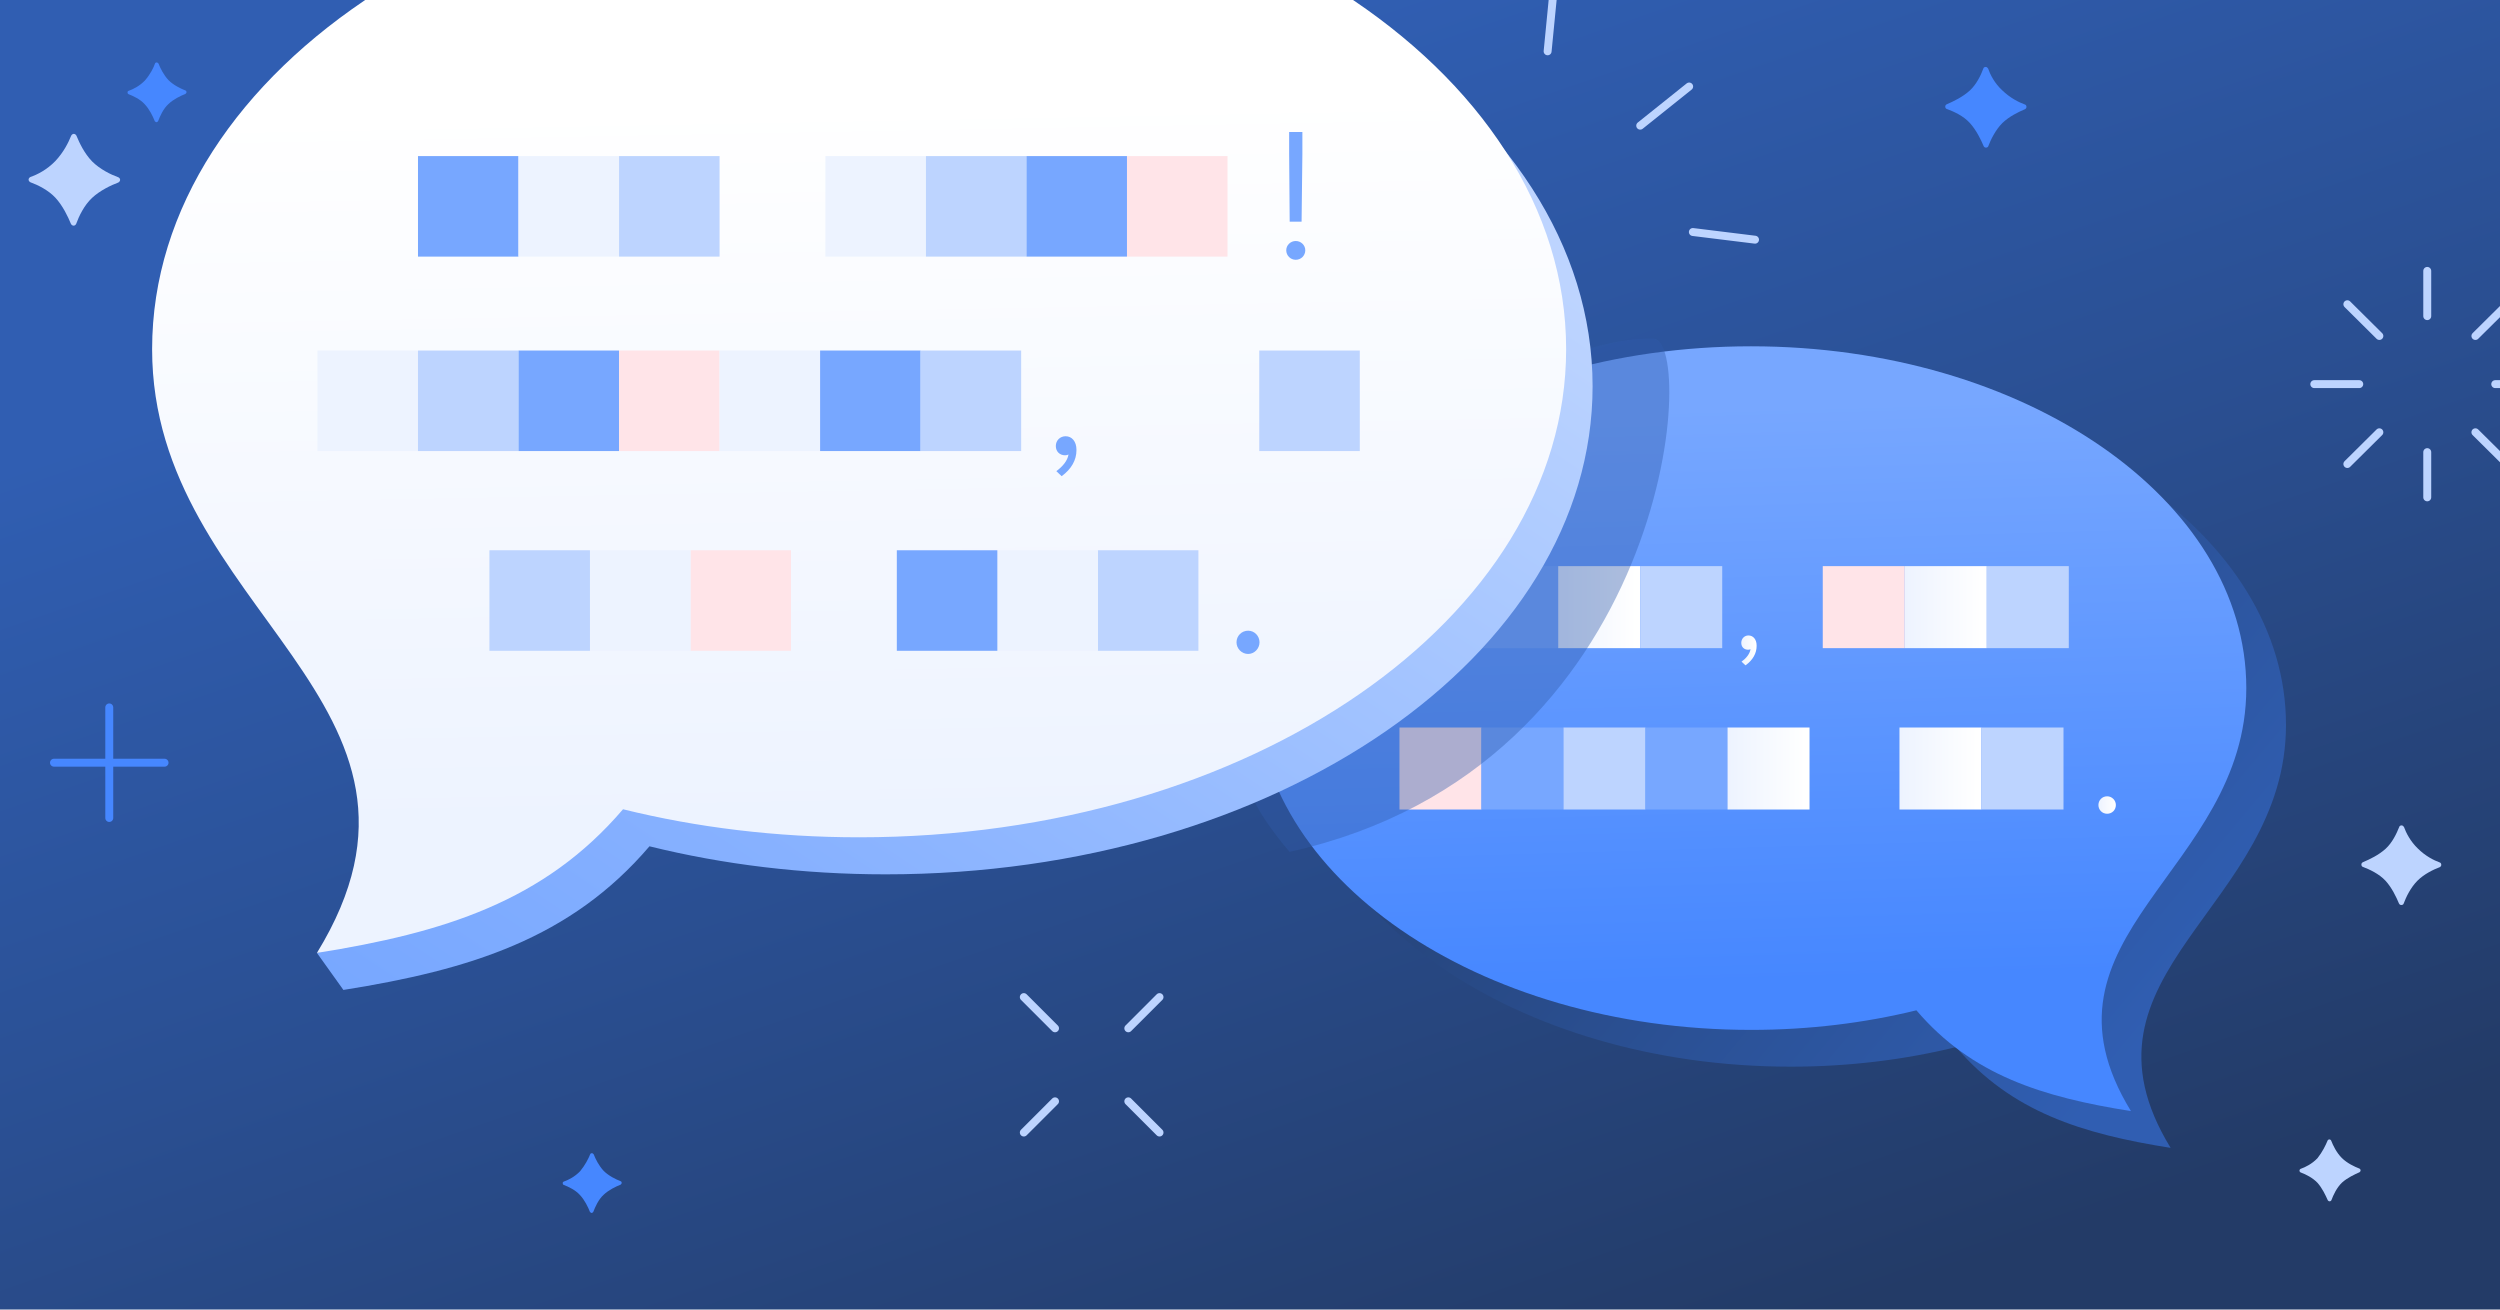 <svg fill="none" height="495" viewBox="0 0 945 495" width="945" xmlns="http://www.w3.org/2000/svg" xmlns:xlink="http://www.w3.org/1999/xlink"><filter id="filter0_f_1838_13642" color-interpolation-filters="sRGB" filterUnits="userSpaceOnUse" height="228" width="192" x="456" y="111"><feFlood flood-opacity="0" result="BackgroundImageFix"/><feBlend in="SourceGraphic" in2="BackgroundImageFix" mode="normal" result="shape"/><feGaussianBlur result="effect1_foregroundBlur_1838_13642" stdDeviation="8.5"/></filter><linearGradient id="paint0_linear_1838_13642" gradientUnits="userSpaceOnUse" x1="190.04" x2="576.292" y1="-558.455" y2="556.79"><stop offset=".537" stop-color="#305eb2"/><stop offset=".743" stop-color="#2a4f92"/><stop offset=".984" stop-color="#233b67"/></linearGradient><linearGradient id="paint1_linear_1838_13642" gradientUnits="userSpaceOnUse" x1="526.761" x2="814.301" y1="148.777" y2="388.692"><stop offset="0" stop-color="#233b67"/><stop offset=".372" stop-color="#274780"/><stop offset="1" stop-color="#305eb2"/></linearGradient><linearGradient id="paint2_linear_1838_13642" gradientUnits="userSpaceOnUse" x1="665.211" x2="654.239" y1="371.324" y2="-3"><stop offset="0" stop-color="#4687ff"/><stop offset=".582" stop-color="#77a7ff"/></linearGradient><linearGradient id="lg1"><stop offset="0" stop-color="#edf3ff"/><stop offset=".947" stop-color="#ffffff"/></linearGradient><linearGradient id="paint3_linear_1838_13642" gradientUnits="userSpaceOnUse" x1="589.002" x2="620.002" xlink:href="#lg1" y1="229.5" y2="229.5"/><linearGradient id="paint4_linear_1838_13642" gradientUnits="userSpaceOnUse" x1="720.002" x2="751.002" xlink:href="#lg1" y1="229.5" y2="229.5"/><linearGradient id="paint5_linear_1838_13642" gradientUnits="userSpaceOnUse" x1="658.187" x2="664.001" xlink:href="#lg1" y1="245.883" y2="245.883"/><linearGradient id="paint6_linear_1838_13642" gradientUnits="userSpaceOnUse" x1="653.002" x2="684.002" xlink:href="#lg1" y1="290.5" y2="290.5"/><linearGradient id="paint7_linear_1838_13642" gradientUnits="userSpaceOnUse" x1="718.002" x2="749.002" xlink:href="#lg1" y1="290.5" y2="290.5"/><linearGradient id="paint8_linear_1838_13642" gradientUnits="userSpaceOnUse" x1="793.164" x2="799.788" xlink:href="#lg1" y1="304.335" y2="304.335"/><linearGradient id="paint9_linear_1838_13642" gradientUnits="userSpaceOnUse" x1="141.574" x2="438.967" y1="450.894" y2="6.756"><stop offset=".095" stop-color="#77a7ff"/><stop offset=".358" stop-color="#87b1ff"/><stop offset=".872" stop-color="#b1cdff"/><stop offset="1" stop-color="#bdd4ff"/></linearGradient><linearGradient id="paint10_linear_1838_13642" gradientUnits="userSpaceOnUse" x1="328.102" x2="322.741" xlink:href="#lg1" y1="309.825" y2="23.18"/><clipPath id="clip0_1838_13642"><path d="M0 0H945V495H0Z"/></clipPath><g clip-path="url(#clip0_1838_13642)"><path d="M946-3H-8V497H946V-3Z" fill="url(#paint0_linear_1838_13642)"/><path d="M489.602 274C489.602 202.6 573.402 144.8 676.802 144.8 780.202 144.8 864.102 202.6 864.102 274 864.102 343.4 779.902 367.6 820.502 433.9 787.002 428.6 760.302 420.3 739.402 395.8 719.802 400.6 698.802 403.2 676.902 403.2 573.402 403.2 489.602 345.4 489.602 274Z" fill="url(#paint1_linear_1838_13642)"/><path d="M474.701 260.1C474.701 188.7 558.501 130.9 661.901 130.9 765.301 130.9 849.101 188.8 849.101 260.1 849.101 329.5 764.901 353.7 805.501 420 772.001 414.7 745.301 406.4 724.401 381.9 704.801 386.7 683.801 389.3 661.901 389.3 558.501 389.3 474.701 331.5 474.701 260.1Z" fill="url(#paint2_linear_1838_13642)"/><path d="M589.002 214H558.002V245H589.002V214Z" fill="#77a7ff"/><path d="M620.002 214H589.002V245H620.002V214Z" fill="url(#paint3_linear_1838_13642)"/><path d="M651.002 214H620.002V245H651.002V214Z" fill="#bdd4ff"/><path d="M720.002 214H689.002V245H720.002V214Z" fill="#ffe4e8"/><path d="M751.002 214H720.002V245H751.002V214Z" fill="url(#paint4_linear_1838_13642)"/><path d="M782.002 214H751.002V245H782.002V214Z" fill="#bdd4ff"/><path d="M658.301 250.1C660.101 248.8 661.401 247.2 661.701 245.4 661.401 245.5 661.101 245.6 660.801 245.6 659.301 245.6 658.201 244.6 658.201 243 658.201 241.4 659.401 240.2 660.901 240.2 662.701 240.2 664.001 241.7 664.001 244V244.2C664.001 246.9 662.601 249.5 659.801 251.5L658.301 250.1Z" fill="url(#paint5_linear_1838_13642)"/><path d="M560.002 275H529.002V306H560.002V275Z" fill="#ffe4e8"/><path d="M591.002 275H560.002V306H591.002V275Z" fill="#77a7ff"/><path d="M622.002 275H591.002V306H622.002V275Z" fill="#bdd4ff"/><path d="M653.002 275H622.002V306H653.002V275Z" fill="#77a7ff"/><path d="M684.002 275H653.002V306H684.002V275Z" fill="url(#paint6_linear_1838_13642)"/><path d="M749.002 275H718.002V306H749.002V275Z" fill="url(#paint7_linear_1838_13642)"/><path d="M780.002 275H749.002V306H780.002V275Z" fill="#bdd4ff"/><path d="M796.501 301C798.301 301 799.801 302.5 799.801 304.3 799.801 306.2 798.301 307.6 796.501 307.6 794.601 307.6 793.201 306.1 793.201 304.3 793.201 302.5 794.601 301 796.501 301Z" fill="url(#paint8_linear_1838_13642)"/><path d="M476 132.5H438V170.5H476V132.5Z" fill="#77a7ff"/><g filter="url(#filter0_f_1838_13642)" opacity=".4"><path d="M625.068 128.024C611.89 127.612 596.906 132.654 591.061 135.227 553.334 187.709 477.031 293.495 473.63 296.788 470.229 300.081 481.423 314.968 487.445 322 631.975 290.099 641.54 128.538 625.068 128.024Z" fill="#2f5bab"/></g><path d="M130.001 357 143.001 349 156.001 326 152.601 11H516.901C569.301 44.7 602.001 92.7 602.001 146 602.001 247.9 482.401 330.5 334.801 330.5 303.501 330.5 273.401 326.8 245.501 319.9 215.701 354.8 177.601 366.6 129.801 374.2L119.801 360.2 130.001 357Z" fill="url(#paint9_linear_1838_13642)"/><path d="M592 132C592 233.9 472.3 316.5 324.8 316.5 293.5 316.5 263.4 312.8 235.5 305.9 205.7 340.8 167.6 352.6 119.8 360.2 177.8 265.6 57.5 231.1 57.5 132 57.5 78.7 90.2 30.7 142.6-3H506.9C559.3 30.7 592 78.7 592 132Z" fill="url(#paint10_linear_1838_13642)"/><path d="M196 59H158V97H196V59Z" fill="#77a7ff"/><path d="M234 59H196V97H234V59Z" fill="#edf3ff"/><path d="M272 59H234V97H272V59Z" fill="#bdd4ff"/><path d="M350 59H312V97H350V59Z" fill="#edf3ff"/><path d="M388 59H350V97H388V59Z" fill="#bdd4ff"/><path d="M426 59H388V97H426V59Z" fill="#77a7ff"/><path d="M464 59H426V97H464V59Z" fill="#ffe4e8"/><path d="M489.799 91.1C491.799 91.1 493.399 92.7 493.399 94.6 493.399 96.6 491.799 98.2 489.799 98.2 487.799 98.2 486.199 96.6 486.199 94.6 486.199 92.7 487.799 91.1 489.799 91.1ZM487.299 49.9H492.299V58.3L491.999 83.8H487.499L487.299 58.2V49.9Z" fill="#77a7ff"/><path d="M158 132.5H120V170.5H158V132.5Z" fill="#edf3ff"/><path d="M196 132.5H158V170.5H196V132.5Z" fill="#bdd4ff"/><path d="M234 132.5H196V170.5H234V132.5Z" fill="#77a7ff"/><path d="M272 132.5H234V170.5H272V132.5Z" fill="#ffe4e8"/><path d="M310 132.5H272V170.5H310V132.5Z" fill="#edf3ff"/><path d="M348 132.5H310V170.5H348V132.5Z" fill="#77a7ff"/><path d="M386 132.5H348V170.5H386V132.5Z" fill="#bdd4ff"/><path d="M399.3 178.1C401.7 176.3 403.5 174.2 403.9 171.8 403.5 172 403.1 172.1 402.6 172.1 400.6 172.1 399.1 170.7 399.1 168.6 399.1 166.4 400.8 164.9 402.8 164.9 405.2 164.9 406.9 166.9 406.9 170V170.2C406.9 173.9 405 177.3 401.3 180L399.3 178.1Z" fill="#77a7ff"/><path d="M514 132.5H476V170.5H514V132.5Z" fill="#bdd4ff"/><path d="M415 246 453 246 453 208 415 208 415 246Z" fill="#bdd4ff"/><path d="M377 246 415 246 415 208 377 208 377 246Z" fill="#edf3ff"/><path d="M339 246 377 246 377 208 339 208 339 246Z" fill="#77a7ff"/><path d="M261 246 299 246 299 208 261 208 261 246Z" fill="#ffe4e8"/><path d="M223 246 261 246 261 208 223 208 223 246Z" fill="#edf3ff"/><path d="M185 246 223 246 223 208 185 208 185 246Z" fill="#bdd4ff"/><path d="M471.8 238.4C474.2 238.4 476.1 240.4 476.1 242.8 476.1 245.2 474.1 247.2 471.8 247.2 469.4 247.2 467.4 245.2 467.4 242.8 467.4 240.3 469.4 238.4 471.8 238.4Z" fill="#77a7ff"/><g stroke="#bdd4ff"><path d="M887.301 115 899.401 127" stroke-linecap="round" stroke-miterlimit="10" stroke-width="3"/><path d="M917.5 119.5V102.4" stroke-linecap="round" stroke-miterlimit="10" stroke-width="3"/><path d="M943.201 145.2H960.301" stroke-linecap="round" stroke-miterlimit="10" stroke-width="3"/><path d="M947.801 115 935.701 127" stroke-linecap="round" stroke-miterlimit="10" stroke-width="3"/><path d="M887.301 175.4 899.401 163.4" stroke-linecap="round" stroke-miterlimit="10" stroke-width="3"/><path d="M891.801 145.2H874.801" stroke-linecap="round" stroke-miterlimit="10" stroke-width="3"/><path d="M947.801 175.4 935.701 163.4" stroke-linecap="round" stroke-miterlimit="10" stroke-width="3"/><path d="M917.5 170.9V188" stroke-linecap="round" stroke-miterlimit="10" stroke-width="3"/><path d="M387 376.9 398.8 388.7" stroke-linecap="round" stroke-miterlimit="10" stroke-width="3"/><path d="M438.3 376.9 426.5 388.7" stroke-linecap="round" stroke-miterlimit="10" stroke-width="3"/><path d="M387 428.1 398.8 416.3" stroke-linecap="round" stroke-miterlimit="10" stroke-width="3"/><path d="M438.3 428.1 426.5 416.3" stroke-linecap="round" stroke-miterlimit="10" stroke-width="3"/></g><path d="M26.901 51.3C27.101 50.9 27.501 50.6 27.901 50.6 28.301 50.6 28.701 50.9 28.901 51.3 30.001 54 31.901 58 34.801 61 37.801 64 41.901 66 44.701 67 45.101 67.2 45.401 67.5 45.401 68 45.401 68.4 45.101 68.8 44.701 69 42.001 70 37.801 72 34.801 74.8 31.801 77.6 29.801 81.8 28.801 84.6 28.601 85 28.301 85.3 27.801 85.3 27.401 85.3 27.001 85 26.801 84.6 25.701 81.9 23.701 77.7 20.901 74.7 18.301 71.9 14.301 69.9 11.501 68.9 11.101 68.7 10.801 68.3 10.801 67.9 10.801 67.5 11.101 67.1 11.501 66.9 14.101 66 17.701 64.2 20.901 60.9 24.101 57.5 25.901 53.8 26.901 51.3Z" fill="#bdd4ff"/><path d="M58.601 24C58.701 23.7 59.001 23.6 59.201 23.6 59.501 23.6 59.701 23.8 59.901 24 60.601 25.8 61.901 28.4 63.701 30.3 65.601 32.2 68.301 33.5 70.101 34.2 70.401 34.3 70.501 34.6 70.501 34.8 70.501 35.1 70.301 35.3 70.101 35.5 68.301 36.2 65.601 37.5 63.701 39.3 61.701 41.1 60.501 43.9 59.801 45.7 59.701 46 59.401 46.1 59.201 46.2 58.901 46.2 58.701 46 58.501 45.8 57.801 44 56.501 41.3 54.701 39.4 53.001 37.5 50.401 36.3 48.601 35.6 48.301 35.5 48.201 35.2 48.201 34.9 48.201 34.6 48.401 34.4 48.701 34.3 50.401 33.7 52.801 32.5 54.801 30.4 56.801 28.1 58.001 25.7 58.601 24Z" fill="#4687ff"/><path d="M223.101 436.3C223.201 436 223.501 435.9 223.701 435.9 224.001 435.9 224.201 436.1 224.401 436.3 225.101 438.1 226.401 440.7 228.201 442.6 230.101 444.5 232.801 445.8 234.601 446.5 234.901 446.6 235.001 446.9 235.001 447.1 235.001 447.4 234.801 447.6 234.601 447.8 232.801 448.5 230.101 449.8 228.201 451.6 226.201 453.4 225.001 456.2 224.301 458 224.201 458.3 223.901 458.4 223.701 458.5 223.401 458.5 223.201 458.3 223.001 458.1 222.301 456.3 221.001 453.6 219.201 451.7 217.501 449.8 214.901 448.6 213.101 447.9 212.801 447.8 212.701 447.5 212.701 447.2 212.701 446.9 212.901 446.7 213.201 446.6 214.901 446 217.301 444.8 219.301 442.7 221.201 440.4 222.401 438 223.101 436.3Z" fill="#4687ff"/><path d="M765.401 39.5C765.801 39.6 766.001 40 766.001 40.4 766.001 40.8 765.801 41.1 765.401 41.3 763.001 42.3 759.501 44 756.901 46.5 754.301 49.1 752.501 52.8 751.601 55.2 751.501 55.6 751.101 55.8 750.701 55.8 750.301 55.8 750.001 55.6 749.801 55.2 748.801 52.8 747.001 49.1 744.601 46.5 742.201 43.8 738.401 42.1 735.901 41.2 735.501 41.1 735.301 40.7 735.301 40.3 735.301 39.9 735.501 39.6 735.901 39.4 738.301 38.4 742.001 36.6 744.601 34.2 747.101 31.9 748.801 28.4 749.701 25.9 749.801 25.5 750.201 25.3 750.601 25.3 751.001 25.3 751.301 25.6 751.501 25.9 752.301 28.2 753.901 31.4 756.801 34.1 759.901 37.1 763.201 38.7 765.401 39.5Z" fill="#4687ff"/><path d="M922.202 326C922.602 326.1 922.802 326.5 922.802 326.9 922.802 327.3 922.602 327.6 922.202 327.8 919.802 328.7 916.302 330.4 913.802 332.9 911.202 335.5 909.502 339.1 908.602 341.5 908.502 341.9 908.102 342.1 907.702 342.1 907.302 342.1 907.002 341.9 906.802 341.5 905.802 339.1 904.102 335.5 901.702 332.9 899.302 330.3 895.602 328.6 893.202 327.7 892.802 327.6 892.602 327.2 892.602 326.8 892.602 326.4 892.802 326.1 893.202 325.9 895.602 324.9 899.202 323.2 901.802 320.8 904.302 318.5 905.902 315.1 906.902 312.6 907.002 312.2 907.402 312 907.802 312 908.202 312 908.502 312.3 908.702 312.6 909.502 314.8 911.102 318 913.902 320.7 916.802 323.6 920.002 325.2 922.202 326Z" fill="#bdd4ff"/><path d="M879.801 431.2C879.901 430.9 880.201 430.7 880.501 430.7 880.801 430.7 881.101 430.9 881.201 431.2 881.901 433 883.201 435.7 885.201 437.7 887.201 439.7 890.001 441 891.801 441.7 892.101 441.8 892.301 442.1 892.301 442.4 892.301 442.7 892.101 443 891.901 443.1 890.101 443.9 887.301 445.2 885.301 447 883.301 448.9 882.001 451.7 881.301 453.6 881.201 453.9 880.901 454.1 880.601 454.1 880.301 454.1 880.001 453.9 879.901 453.7 879.101 451.9 877.801 449.1 876.001 447.1 874.201 445.2 871.601 443.9 869.701 443.2 869.401 443.1 869.201 442.8 869.201 442.5 869.201 442.2 869.401 441.9 869.701 441.8 871.401 441.2 873.901 440 876.001 437.8 877.901 435.4 879.101 432.9 879.801 431.2Z" fill="#bdd4ff"/><path d="M41.301 267.4V309.2" stroke="#4687ff" stroke-linecap="round" stroke-linejoin="round" stroke-miterlimit="10" stroke-width="3"/><path d="M62.2 288.3H20.4" stroke="#4687ff" stroke-linecap="round" stroke-linejoin="round" stroke-miterlimit="10" stroke-width="3"/><path d="M620 47.5 638.5 32.7" stroke="#bdd4ff" stroke-linecap="round" stroke-miterlimit="10" stroke-width="3"/><path d="M639.9 87.7 663.4 90.6" stroke="#bdd4ff" stroke-linecap="round" stroke-miterlimit="10" stroke-width="3"/><path d="M585 19.4 587.3-4.1" stroke="#bdd4ff" stroke-linecap="round" stroke-miterlimit="10" stroke-width="3"/></g></svg>